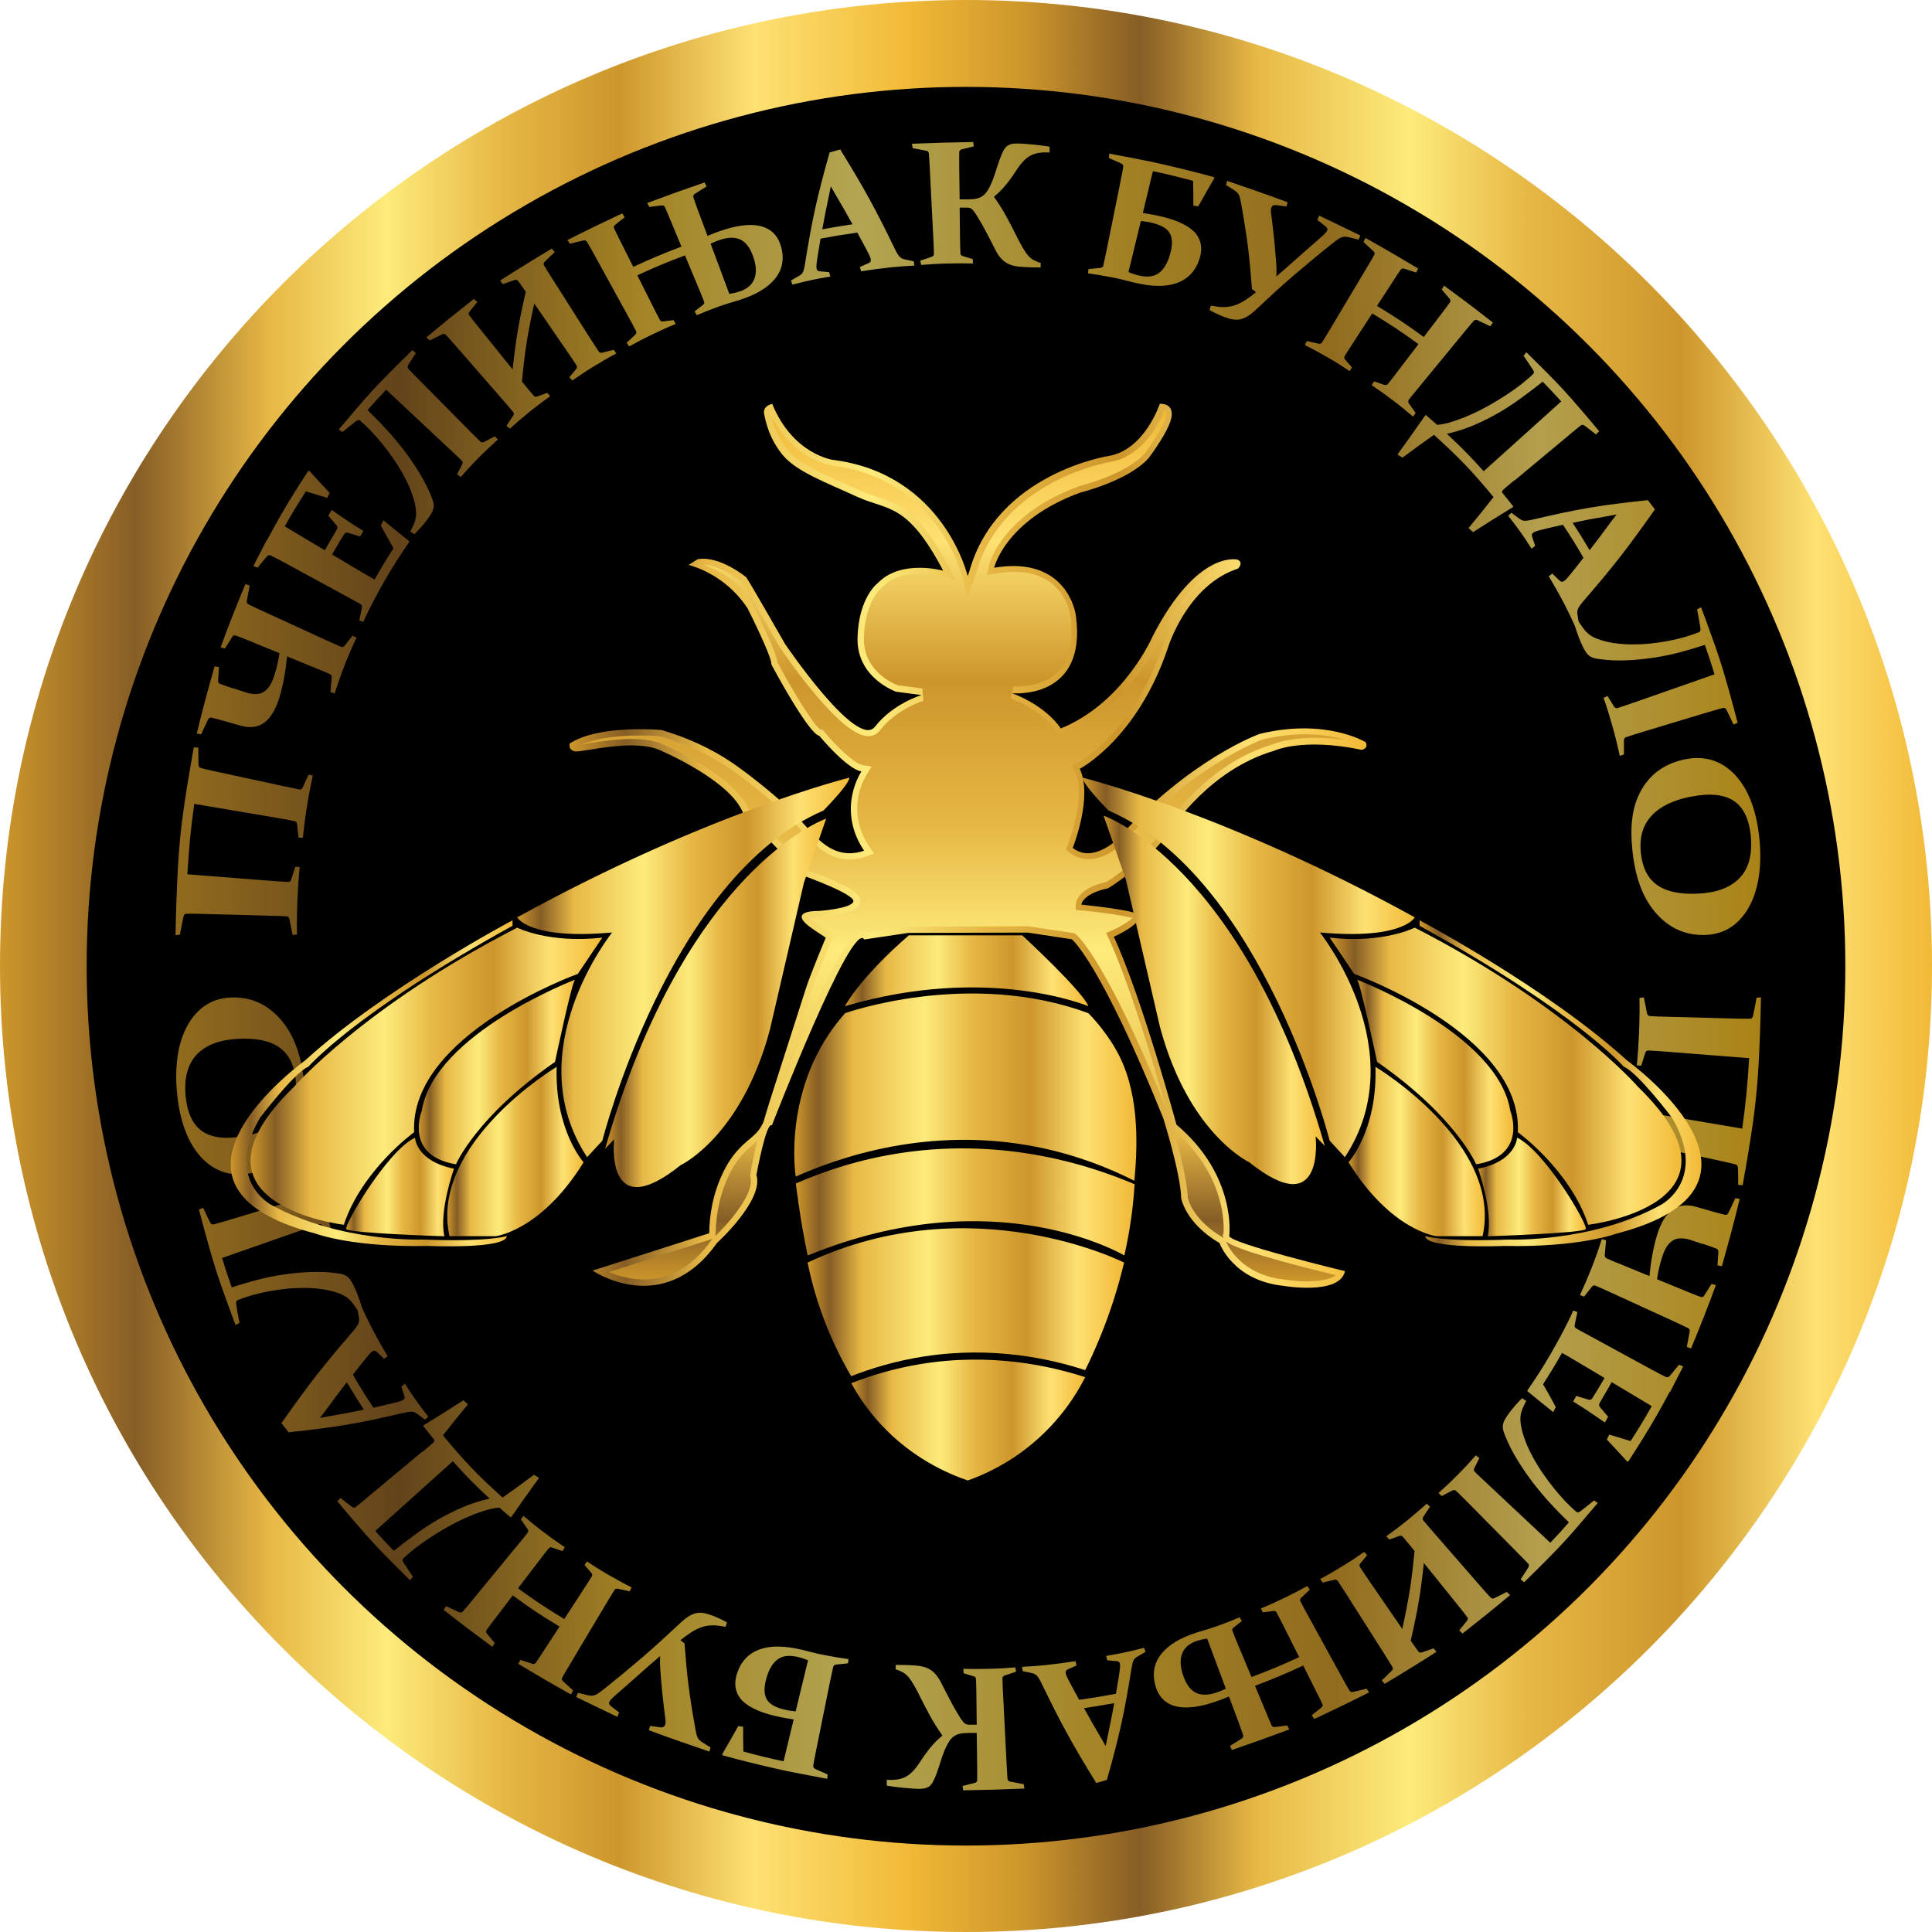 <svg viewBox="0 0 176.34 176.34" xmlns:xlink="http://www.w3.org/1999/xlink" xmlns="http://www.w3.org/2000/svg" id="Pecat"><defs><linearGradient gradientUnits="userSpaceOnUse" y2="88.17" x2="176.34" y1="88.17" x1="0" id="Intensive_Gold"><stop stop-color="#cd962b" offset="0"></stop><stop stop-color="#865d25" offset=".07"></stop><stop stop-color="#e7b845" offset=".14"></stop><stop stop-color="#fdeb7b" offset=".2"></stop><stop stop-color="#e7b845" offset=".26"></stop><stop stop-color="#cd962b" offset=".32"></stop><stop stop-color="#fee173" offset=".39"></stop><stop stop-color="#f1b937" offset=".47"></stop><stop stop-color="#cd962b" offset=".53"></stop><stop stop-color="#865d25" offset=".59"></stop><stop stop-color="#e7b845" offset=".65"></stop><stop stop-color="#fdeb7b" offset=".73"></stop><stop stop-color="#e7b845" offset=".79"></stop><stop stop-color="#cd962b" offset=".87"></stop><stop stop-color="#fee173" offset=".94"></stop><stop stop-color="#f1b937" offset="1"></stop></linearGradient><linearGradient gradientUnits="userSpaceOnUse" y2="49.16" x2="160.66" y1="49.16" x1="16.01" id="Normal_gold_2"><stop stop-color="#ce992b" offset="0"></stop><stop stop-color="#8c6025" offset=".14"></stop><stop stop-color="#e8ba34" offset=".29"></stop><stop stop-color="#feeb75" offset=".43"></stop><stop stop-color="#e8ba34" offset=".59"></stop><stop stop-color="#ce992b" offset=".73"></stop><stop stop-color="#ffe26e" offset=".86"></stop><stop stop-color="#f1ba20" offset="1"></stop></linearGradient><linearGradient xlink:href="#Normal_gold_2" y2="127.22" x2="160.74" y1="127.22" x1="16.08" id="Normal_gold_2-2"></linearGradient><linearGradient gradientUnits="userSpaceOnUse" gradientTransform="translate(-197.06 -444.52)" y2="574.12" x2="296.11" y1="574.12" x1="274.76" id="Sides_smaller_gold"><stop stop-color="#cd962b" offset="0"></stop><stop stop-color="#865d25" offset=".07"></stop><stop stop-color="#e7b845" offset=".17"></stop><stop stop-color="#fdeb7b" offset=".38"></stop><stop stop-color="#e7b845" offset=".52"></stop><stop stop-color="#cd962b" offset=".69"></stop><stop stop-color="#fee173" offset=".85"></stop><stop stop-color="#f1b937" offset="1"></stop></linearGradient><linearGradient xlink:href="#Sides_smaller_gold" y2="563.38" x2="299.67" y1="563.38" x1="270.78" id="Sides_smaller_gold-2"></linearGradient><linearGradient xlink:href="#Sides_smaller_gold" y2="554.23" x2="300.62" y1="554.23" x1="269.7" id="Sides_smaller_gold-3"></linearGradient><linearGradient xlink:href="#Sides_smaller_gold" y2="543.74" x2="300.79" y1="543.74" x1="269.56" id="Sides_smaller_gold-4"></linearGradient><linearGradient xlink:href="#Sides_smaller_gold" y2="533.12" x2="296.4" y1="533.12" x1="274.18" id="Sides_smaller_gold-5"></linearGradient><linearGradient xlink:href="#Sides_smaller_gold" y2="549.62" x2="250.32" y1="549.62" x1="237.88" id="Sides_smaller_gold-6"></linearGradient><linearGradient xlink:href="#Sides_smaller_gold" y2="542.35" x2="249.57" y1="542.35" x1="235.28" id="Sides_smaller_gold-7"></linearGradient><linearGradient xlink:href="#Sides_smaller_gold" y2="542.75" x2="252.04" y1="542.75" x1="219.93" id="Sides_smaller_gold-8"></linearGradient><linearGradient xlink:href="#Sides_smaller_gold" y2="552.85" x2="238.49" y1="552.85" x1="228.66" id="Sides_smaller_gold-9"></linearGradient><linearGradient xlink:href="#Sides_smaller_gold" y2="543.4" x2="243.84" y1="543.4" x1="218.12" id="Sides_smaller_gold-10"></linearGradient><linearGradient xlink:href="#Sides_smaller_gold" y2="549.62" x2="332.59" y1="549.62" x1="320.15" id="Sides_smaller_gold-11"></linearGradient><linearGradient xlink:href="#Sides_smaller_gold" y2="542.35" x2="335.18" y1="542.35" x1="320.9" id="Sides_smaller_gold-12"></linearGradient><linearGradient xlink:href="#Sides_smaller_gold" y2="542.75" x2="350.53" y1="542.75" x1="318.43" id="Sides_smaller_gold-13"></linearGradient><linearGradient xlink:href="#Sides_smaller_gold" y2="552.85" x2="341.81" y1="552.85" x1="331.97" id="Sides_smaller_gold-14"></linearGradient><linearGradient xlink:href="#Sides_smaller_gold" y2="543.4" x2="352.35" y1="543.4" x1="326.63" id="Sides_smaller_gold-15"></linearGradient><linearGradient xlink:href="#Sides_smaller_gold" y2="521.71" x2="321.83" y1="521.71" x1="249.04" id="Sides_smaller_gold-16"></linearGradient><linearGradient xlink:href="#Sides_smaller_gold" gradientTransform="translate(-2776.55 1405.95) rotate(-90)" y2="2864.47" x2="1368.45" y1="2864.47" x1="1288.99" id="Sides_smaller_gold-17"></linearGradient><linearGradient xlink:href="#Sides_smaller_gold" y2="535.78" x2="317.98" y1="535.78" x1="297.79" id="Sides_smaller_gold-18"></linearGradient><linearGradient xlink:href="#Sides_smaller_gold" y2="532.82" x2="326.19" y1="532.82" x1="295.88" id="Sides_smaller_gold-19"></linearGradient><linearGradient xlink:href="#Sides_smaller_gold" y2="532.82" x2="274.58" y1="532.82" x1="244.28" id="Sides_smaller_gold-20"></linearGradient><linearGradient xlink:href="#Sides_smaller_gold" y2="536.04" x2="272.47" y1="536.04" x1="252.29" id="Sides_smaller_gold-21"></linearGradient></defs><path stroke-width="0" fill="url(#Intensive_Gold)" d="M88.17,176.34C39.55,176.34,0,136.79,0,88.17S39.55,0,88.17,0s88.17,39.55,88.17,88.17-39.55,88.17-88.17,88.17Z"></path><circle stroke-width="0" fill="#000" r="80.26" cy="88.19" cx="88.17"></circle><g opacity=".7"><path stroke-width="0" fill="url(#Normal_gold_2)" d="M26.3,80.5c.15,0,.24-.08.29-.24.14-.46.21-.69.36-1.14.16,0,.24,0,.4.01-.08.82-.15,1.79-.2,2.94-.05,1.17-.06,2.25-.04,3.22-.16.02-.24.03-.4.05-.12-.56-.17-.85-.28-1.41-.04-.18-.12-.28-.24-.29-.42-.03-.95-.05-1.57-.06-2.52-.07-3.78-.1-6.3-.17-.53-.01-.97-.02-1.31-.01-.14,0-.23.1-.27.28-.13.64-.2.97-.32,1.63-.16.01-.24.02-.4.04.02-1.14.05-2.23.09-3.26.16-4.59.38-6.79,1.08-11,.16-.94.32-1.9.5-2.88.16.01.24.02.41.03,0,.62,0,.93.02,1.54,0,.17.08.28.21.32.34.09.77.19,1.28.3,2.47.54,3.71.81,6.19,1.34.61.13,1.13.24,1.55.32.12.02.22-.05.29-.2.2-.46.31-.69.52-1.14.16.02.24.03.39.06-.19.87-.38,1.84-.55,2.93-.17,1.06-.28,1.98-.35,2.75-.16,0-.24,0-.4,0-.06-.48-.08-.72-.13-1.21-.02-.17-.09-.27-.24-.3-.41-.09-.92-.19-1.54-.29-3.04-.52-4.57-.77-7.61-1.29-.34,2.5-.47,3.79-.63,6.43,3.07.24,4.61.36,7.68.6.62.05,1.14.08,1.56.1ZM21.33,62.83c.39.13.59.2.98.33.76.26,1.35.25,1.75,0,.41-.25.72-.72.95-1.42.23-.69.39-1.39.5-2.12-1.1-.45-1.65-.68-2.75-1.13-.48-.2-.9-.36-1.26-.49-.12-.04-.23,0-.32.16-.26.41-.39.61-.65,1.03-.16-.04-.24-.06-.39-.11.3-.83.66-1.8,1.1-2.91.42-1.07.81-2.02,1.16-2.86.16.05.23.08.39.13-.11.55-.16.83-.26,1.39-.03.16.02.27.15.33.31.16.72.35,1.2.57,2.32,1.06,3.48,1.6,5.8,2.66.57.26,1.06.48,1.46.65.11.05.22,0,.32-.11.28-.37.43-.55.71-.9.15.06.22.09.37.15-.34.73-.7,1.56-1.07,2.5-.36.91-.66,1.78-.92,2.6-.15-.04-.23-.06-.39-.1.04-.54.07-.81.12-1.34,0-.16-.05-.27-.18-.32-.35-.16-.83-.36-1.41-.59-1-.41-1.5-.61-2.49-1.02-.13,1.35-.35,2.58-.68,3.69-.34,1.12-.79,1.9-1.38,2.34-.59.44-1.34.54-2.23.28-.53-.15-.8-.23-1.33-.38-.51-.15-.94-.26-1.28-.34-.13-.03-.24.03-.31.18-.26.53-.38.8-.63,1.34-.16-.03-.24-.04-.4-.07.24-.99.51-2.07.82-3.23.32-1.19.6-2.15.81-2.91.16.03.24.05.4.08-.03.47-.05.71-.08,1.18-.01.18.04.29.16.34.35.14.78.28,1.27.45ZM24.36,49.33c.47-.88.71-1.32,1.2-2.18.79-1.37,1.65-2.76,2.57-4.16.04,0,.05-.01.09-.02.74.81,1.12,1.22,1.87,2.02-.09.18-.14.27-.22.45-.78-.24-1.17-.36-1.95-.59-.8,1.24-1.19,1.88-1.93,3.19,1.47.88,2.2,1.31,3.66,2.19.1-.17.15-.26.24-.43.26-.46.55-.95.85-1.47.08-.13.07-.26-.02-.38-.3-.35-.45-.53-.75-.88.12-.21.18-.32.3-.53.64.45,1.12.78,1.44.99.31.21.79.52,1.45.93-.11.2-.17.3-.28.51-.45-.14-.67-.21-1.12-.34-.15-.04-.26,0-.33.11-.33.5-.62,1-.88,1.46-.1.17-.14.25-.24.41.95.57,1.42.85,2.37,1.41.51.3,1.01.6,1.51.88.66-1.17,1.01-1.74,1.73-2.86-.47-.82-.71-1.24-1.16-2.08.09-.19.14-.28.23-.47.94.76,1.4,1.14,2.35,1.9,0,.03,0,.05.01.08-.77,1.11-1.49,2.23-2.14,3.36-.44.76-.65,1.15-1.07,1.93-.34.64-.67,1.31-.98,2.01-.15-.06-.22-.09-.37-.15.09-.47.14-.7.24-1.16.03-.14,0-.26-.12-.32-.18-.11-.39-.23-.63-.35-.23-.13-.49-.27-.77-.42-2.25-1.22-3.37-1.84-5.62-3.06-.23-.13-.45-.24-.64-.34-.19-.1-.37-.19-.54-.27-.12-.06-.24-.03-.34.08-.35.41-.52.62-.86,1.04-.15-.06-.23-.1-.38-.16.42-.83.83-1.61,1.21-2.35ZM33.55,37.43c.58.56,1.15,1.14,1.72,1.76.56.61,1.09,1.25,1.6,1.91.5.66.97,1.35,1.4,2.05.43.7.8,1.43,1.1,2.18.08.19.15.37.18.52.04.16.05.31.02.47-.02.16-.08.33-.18.51-.1.18-.24.39-.43.64-.29.39-.67.82-1.13,1.29-.15-.1-.23-.14-.38-.24.08-.17.12-.26.21-.43.07-.14.12-.27.17-.4.05-.13.08-.26.11-.4.03-.14.04-.29.04-.45,0-.16-.02-.34-.05-.55-.08-.47-.22-.95-.41-1.45-.19-.5-.42-.99-.7-1.49-.27-.5-.57-.98-.9-1.46-.33-.48-.67-.93-1.01-1.36-.35-.43-.69-.82-1.04-1.19-.35-.36-.68-.68-1-.95-.09-.08-.22-.06-.38.06-.5.38-.74.58-1.23.98-.14-.09-.2-.14-.34-.23.6-.71,1.06-1.25,1.38-1.62,1.26-1.49,1.92-2.2,3.28-3.58.76-.77,1.45-1.44,2.06-2.04.13.11.19.16.32.27-.28.42-.42.63-.69,1.06-.09.14-.09.26-.01.36.14.16.31.33.5.52.18.19.39.4.61.62,1.74,1.76,2.61,2.64,4.35,4.4.23.23.43.44.62.62.19.19.36.36.52.5.09.08.2.09.34.02.38-.2.57-.3.96-.5.12.11.18.17.29.28-.56.5-1.17,1.07-1.81,1.72-.63.63-1.15,1.21-1.59,1.71-.13-.1-.2-.14-.33-.24.19-.37.28-.56.47-.93.06-.13.04-.24-.06-.34-.15-.15-.32-.31-.51-.49-.19-.18-.4-.38-.64-.6-2.29-2.15-3.44-3.22-5.73-5.37-.7.73-1.04,1.11-1.71,1.87ZM46.78,33.8c.31-2.85.55-4.29,1.21-7.17-.26-.37-.49-.71-.7-.99-.08-.1-.19-.13-.35-.07-.42.14-.62.21-1.04.36-.1-.13-.16-.19-.26-.32.66-.42,1.44-.92,2.34-1.47.88-.55,1.68-1.03,2.39-1.45.1.13.16.19.26.32-.37.35-.56.53-.92.89-.1.1-.12.21-.05.33.18.3.41.68.7,1.13,1.37,2.16,2.05,3.24,3.42,5.39.34.53.63.98.87,1.34.07.1.18.13.32.1.42-.11.63-.16,1.05-.26.09.13.14.2.23.33-.66.35-1.37.76-2.13,1.23-.75.46-1.37.88-1.88,1.24-.11-.12-.16-.18-.27-.3.24-.3.37-.45.62-.75.09-.11.1-.22.02-.35-.23-.35-.52-.79-.88-1.31-1.19-1.73-1.78-2.59-2.97-4.32-.62,2.86-.85,4.29-1.12,7.12.43.53.78.97,1.06,1.28.1.11.21.14.34.09.36-.14.54-.2.91-.33.11.12.16.18.27.3-.53.37-1.14.83-1.83,1.38-.7.57-1.32,1.1-1.86,1.59-.12-.11-.18-.16-.3-.27.24-.37.36-.55.61-.92.08-.12.08-.23,0-.33-.27-.33-.62-.74-1.04-1.22-1.68-1.93-2.53-2.9-4.21-4.83-.35-.4-.65-.74-.89-.99-.1-.1-.21-.12-.34-.06-.46.22-.69.34-1.14.57-.12-.11-.18-.17-.3-.29.66-.55,1.39-1.16,2.2-1.81.84-.67,1.55-1.23,2.14-1.7.12.12.18.17.3.29-.28.35-.43.52-.7.87-.1.12-.11.24-.03.34.23.31.51.66.84,1.07,1.26,1.56,1.89,2.35,3.15,3.91ZM64.59,21.53c.53-.23,1.05-.42,1.56-.58,1.49-.47,2.68-.53,3.52-.24.84.29,1.38.91,1.63,1.84.3,1.12.1,2.08-.57,2.9-.67.82-1.72,1.44-3.17,1.91-.28.09-.6.19-.95.29-.35.1-.73.23-1.14.38-.67.24-1.3.49-1.87.74-.08-.14-.12-.21-.2-.35.3-.24.46-.36.77-.6.11-.08.14-.19.08-.33-.15-.39-.35-.88-.59-1.45-.45-1.09-.68-1.64-1.14-2.73-1.77.67-2.64,1.03-4.35,1.82.53,1.06.8,1.59,1.33,2.65.28.56.52,1.03.72,1.4.07.13.18.19.31.16.38-.05.57-.08.95-.12.08.14.12.21.19.35-.6.24-1.29.55-2.08.93-.81.39-1.53.77-2.16,1.12-.09-.13-.14-.2-.23-.33.31-.3.47-.45.79-.75.1-.1.12-.21.07-.31-.19-.38-.45-.85-.75-1.4-1.23-2.23-1.84-3.35-3.07-5.59-.26-.47-.47-.85-.66-1.16-.07-.12-.18-.16-.32-.13-.49.11-.74.17-1.24.3-.09-.14-.14-.2-.23-.34.76-.38,1.61-.81,2.54-1.26.96-.46,1.78-.85,2.46-1.17.09.14.14.21.23.35-.35.27-.53.41-.87.69-.12.1-.16.2-.1.32.16.35.36.75.59,1.21.46.93.7,1.39,1.16,2.31,1.73-.8,2.62-1.17,4.4-1.85-.4-.95-.6-1.43-.99-2.38-.2-.48-.37-.89-.53-1.24-.05-.12-.16-.16-.32-.14-.44.05-.66.08-1.1.14-.08-.14-.11-.22-.19-.36.73-.27,1.59-.59,2.59-.95.98-.35,1.87-.66,2.65-.93.07.15.11.22.18.37-.43.27-.65.4-1.08.68-.12.08-.16.18-.12.32.11.33.25.75.44,1.25.34.91.51,1.36.85,2.27ZM66.56,26.82c.32-.04.62-.11.91-.2.67-.22,1.12-.57,1.35-1.09.23-.52.23-1.18-.03-1.98-.26-.81-.62-1.35-1.11-1.63-.49-.28-1.14-.29-1.92-.04-.26.08-.56.2-.9.36.68,1.83,1.03,2.75,1.71,4.59ZM74.89,21.8c-.11.62-.16.94-.26,1.56-.05.31-.08.55-.1.74-.02.18-.02.32,0,.42.02.09.06.15.12.19.06.04.14.06.24.06.32.03.47.04.79.07.04.16.06.24.11.4-.75.12-1.35.24-1.81.34-.48.1-1.03.24-1.65.4-.06-.15-.08-.22-.14-.37.3-.18.45-.27.76-.44.18-.1.3-.23.36-.38.06-.15.11-.37.16-.67.65-4.08,1.1-6.13,2.25-10.2.39-.11.58-.17.97-.28,2.2,3.57,3.2,5.39,4.99,9.09.17.35.32.59.44.71.12.12.28.2.49.24.32.07.48.1.79.17.02.16.03.24.06.39-.7.03-1.41.09-2.13.16-.94.1-1.85.22-2.74.36-.04-.15-.06-.23-.1-.39.29-.14.44-.2.74-.33.1-.05.17-.09.21-.15.04-.05.05-.13.04-.22-.02-.1-.06-.24-.14-.4-.08-.16-.19-.38-.33-.64-.3-.56-.45-.84-.76-1.4-1.34.19-2.01.3-3.35.55ZM75.83,17.01c-.06.29-.12.59-.18.9-.26,1.21-.38,1.81-.6,3.02,1.1-.2,1.65-.29,2.76-.46-.59-1.07-.9-1.6-1.52-2.66-.16-.28-.32-.55-.46-.8ZM87.55,18.2c.18,0,.27,0,.46,0,.26,0,.49,0,.7-.02.21,0,.4-.04.57-.09.17-.05.32-.13.47-.25.14-.11.28-.27.41-.48.13-.21.26-.47.39-.78.13-.32.26-.7.4-1.15.12-.37.22-.69.32-.95.1-.26.19-.48.28-.66.09-.18.19-.32.29-.42.11-.1.23-.17.37-.22.14-.05.31-.07.5-.08.19,0,.42,0,.68.02.92.06,1.72.15,2.41.27,0,.21,0,.32,0,.53-.72-.05-1.3.05-1.72.27-.42.22-.83.63-1.23,1.23-.37.57-.71,1.05-1.03,1.44-.32.4-.69.76-1.1,1.1.48.68.87,1.31,1.18,1.89s.59,1.1.82,1.58c.43.87.78,1.49,1.09,1.86.14.17.3.31.48.42.18.1.41.2.7.3,0,.16,0,.24-.01.4-.57,0-1.17-.01-1.82-.06-.41-.03-.75-.1-1.03-.22-.28-.12-.51-.28-.71-.49-.2-.21-.38-.47-.54-.78-.16-.31-.35-.67-.55-1.07-.19-.37-.39-.74-.59-1.12-.21-.38-.44-.76-.69-1.16-.08-.11-.14-.19-.2-.27-.06-.07-.11-.13-.16-.17-.05-.04-.11-.07-.18-.09-.07-.02-.15-.03-.24-.03-.27,0-.41,0-.68,0,.01,1.04.02,1.56.03,2.59,0,.62.02,1.14.04,1.56,0,.15.08.24.21.27.37.11.55.16.92.28,0,.16.01.24.02.4-.65-.02-1.41-.02-2.3,0-.9.02-1.72.07-2.44.13-.03-.16-.04-.24-.07-.39.41-.14.62-.21,1.04-.35.13-.05.2-.13.2-.25,0-.42-.03-.95-.06-1.57-.13-2.52-.19-3.78-.32-6.3-.03-.53-.05-.97-.08-1.31-.01-.14-.09-.22-.23-.25-.5-.1-.75-.15-1.25-.24-.02-.16-.03-.24-.06-.4.86-.03,1.81-.07,2.85-.1,1.07-.03,1.99-.05,2.74-.06.02.16.03.24.05.4-.44.11-.66.16-1.09.27-.15.04-.23.12-.24.25-.01.38,0,.83,0,1.34.01,1.19.02,1.78.04,2.97ZM106.02,19.76c1.59.38,2.64.94,3.15,1.59.51.65.6,1.44.29,2.35-.37,1.08-1.07,1.79-2.06,2.14-.99.35-2.23.33-3.76-.02-.29-.07-.63-.15-1-.25-.37-.1-.78-.19-1.22-.27-.7-.14-1.4-.25-2.11-.35.02-.16.02-.24.04-.39.43-.05.65-.07,1.09-.11.14-.02.23-.09.26-.2.05-.2.1-.44.15-.7.05-.26.11-.54.18-.85.5-2.47.75-3.71,1.25-6.18.05-.26.1-.49.14-.71.04-.21.08-.41.1-.58.02-.13-.03-.23-.16-.3-.46-.21-.69-.31-1.15-.51.02-.16.03-.24.04-.4.85.16,1.65.31,2.41.46,1.05.2,1.58.31,2.62.55,1.47.34,2.98.71,4.52,1.14.02.03.03.05.04.08-.6,1.03-.89,1.55-1.47,2.58-.18-.03-.27-.04-.45-.06,0-.9,0-1.36-.02-2.26-1.46-.39-2.19-.57-3.67-.89-.37,1.53-.55,2.29-.92,3.82.59.09,1.16.19,1.71.33ZM103.01,24.84c.33.14.64.24.95.31.75.17,1.34.11,1.79-.21.45-.32.8-.88,1.03-1.68.24-.8.25-1.43.03-1.9-.22-.47-.77-.81-1.65-1.02-.28-.07-.63-.12-1.03-.17-.45,1.86-.68,2.79-1.13,4.66ZM120.41,19.68c.6.29,1.2.58,1.83.88.6.29,1.24.6,1.92.93-.06.15-.1.23-.16.38-.38-.09-.57-.14-.95-.23-.13-.03-.25-.04-.35-.03-.1,0-.21.03-.31.08-.1.04-.21.1-.31.18-.11.07-.22.16-.35.26-1.23.97-2.42,1.96-3.58,2.95s-2.08,1.84-2.79,2.51c-.62.59-1.05.98-1.3,1.15-.25.18-.49.3-.73.37s-.49.09-.75.05c-.26-.04-.54-.12-.84-.23-.46-.18-.91-.39-1.34-.63.05-.16.07-.24.12-.4.18.03.27.04.46.07.35.06.67.07.97.05.3-.03.59-.09.88-.2.29-.11.57-.26.87-.45.29-.19.61-.42.94-.7-.15-.12-.22-.18-.37-.29-.23-3.06-.42-4.6-.97-7.7-.03-.19-.06-.34-.09-.47-.03-.13-.06-.24-.1-.35-.04-.1-.1-.19-.17-.27-.07-.08-.17-.15-.3-.24-.29-.19-.44-.28-.74-.46.04-.15.06-.23.1-.38.53.19,1.4.47,2.59.89,1.01.35,1.99.71,2.94,1.06-.05.16-.07.23-.12.39-.35-.05-.52-.07-.86-.12-.14-.02-.25-.02-.33.02-.08.03-.13.09-.17.18-.05.12-.06.28-.04.49.04.28.06.43.09.71.19,1.53.26,2.29.38,3.81.03.38.04.81.02,1.29.64-.55,1.26-1.09,1.85-1.62.59-.53,1.21-1.07,1.84-1.62.27-.23.48-.42.63-.56.15-.14.25-.26.3-.36.05-.09.05-.18.01-.25-.04-.07-.12-.15-.24-.24-.26-.2-.39-.3-.65-.5.06-.16.1-.23.16-.39ZM125.22,28.65c-.65,1-.97,1.5-1.62,2.49-.34.53-.63.97-.85,1.33-.08.13-.07.24.02.34.25.29.37.43.62.72-.08.14-.12.21-.2.34-.54-.36-1.18-.77-1.94-1.21-.78-.45-1.49-.84-2.14-1.16.07-.15.1-.22.16-.37.43.09.65.14,1.08.24.14.03.25,0,.31-.11.23-.36.51-.82.83-1.36,1.31-2.19,1.96-3.29,3.27-5.48.27-.46.5-.84.67-1.15.07-.12.05-.23-.06-.33-.36-.34-.55-.51-.92-.85.07-.15.11-.22.18-.37.74.42,1.57.88,2.46,1.4.92.54,1.7,1,2.35,1.39-.07.15-.11.22-.18.37-.43-.14-.64-.21-1.07-.35-.15-.05-.26-.02-.34.08-.22.31-.47.69-.75,1.13-.57.87-.85,1.31-1.42,2.18,1.75,1.06,2.61,1.63,4.27,2.84.63-.83.95-1.24,1.58-2.07.31-.41.59-.78.81-1.09.07-.1.06-.22-.04-.34-.28-.34-.42-.5-.71-.84.09-.14.13-.21.22-.35.63.46,1.37,1.01,2.22,1.65.83.63,1.57,1.21,2.23,1.72-.09.14-.14.2-.23.34-.47-.22-.7-.33-1.17-.55-.13-.06-.26-.04-.35.06-.23.25-.52.61-.86,1.02-1.63,1.98-2.44,2.97-4.07,4.95-.4.49-.76.91-1,1.24-.07.1-.06.21.02.33.25.35.37.52.61.87-.1.13-.15.19-.24.32-.57-.49-1.21-1.01-1.93-1.55-.7-.53-1.32-.96-1.84-1.31.08-.14.12-.21.21-.35.38.12.56.19.94.32.13.05.24.01.34-.1.27-.33.59-.75.97-1.25.72-.95,1.08-1.42,1.81-2.37-1.64-1.19-2.49-1.75-4.22-2.8ZM138.19,43.86c-.46.38-.78.66-.96.82-.13.12-.17.23-.1.31.4.48.59.73.98,1.22,0,.03,0,.04-.01.07-1.47.9-2.2,1.36-3.65,2.29-.16-.15-.24-.22-.41-.37.93-1.12,1.38-1.69,2.28-2.83-2.03-2.45-3.12-3.58-5.44-5.68-1.16.82-1.74,1.24-2.87,2.08-.18-.11-.27-.17-.46-.28,1.03-1.42,1.53-2.14,2.54-3.58.03,0,.04,0,.07-.01.41.35.61.52,1.01.88.45-.04.94-.14,1.47-.32.53-.17,1.07-.38,1.63-.63.56-.25,1.11-.53,1.66-.84.55-.31,1.08-.63,1.58-.96.5-.33.96-.66,1.37-.98.41-.33.77-.63,1.06-.92.09-.09.09-.21-.01-.36-.34-.52-.52-.79-.87-1.3.11-.13.16-.19.26-.32.65.64,1.18,1.17,1.6,1.59,1.39,1.39,2.06,2.12,3.36,3.63.56.65,1.12,1.32,1.68,1.99-.12.12-.17.18-.29.29-.41-.32-.61-.48-1.02-.79-.14-.1-.26-.11-.35-.04-.17.13-.36.28-.56.45-.21.17-.43.35-.67.56-1.94,1.62-2.91,2.42-4.85,4.04ZM140.8,34.84c-.6.48-1.23.96-1.88,1.43-.67.5-1.37.96-2.1,1.39-.73.42-1.49.8-2.28,1.14-.79.34-1.62.6-2.48.8,1.4,1.3,2.07,1.98,3.36,3.41,2.83-2.55,4.25-3.82,7.08-6.37-.67-.74-1.01-1.1-1.7-1.81ZM142.65,47.9c-.63.14-.95.21-1.57.36-.31.07-.55.14-.74.19-.18.05-.31.11-.39.16-.07.05-.12.11-.13.18-.01.07,0,.15.04.25.1.31.16.47.26.78-.13.1-.2.15-.33.26-.42-.67-.78-1.2-1.07-1.6-.3-.42-.65-.89-1.06-1.4.12-.11.18-.17.29-.28.29.21.44.32.73.54.17.13.34.2.51.19.17,0,.4-.04.69-.1,4.11-.97,6.22-1.33,10.52-1.78.26.33.39.5.65.84-2.47,3.51-3.78,5.2-6.54,8.39-.26.31-.43.54-.49.71-.06.17-.07.36-.03.58.06.34.09.52.15.86-.14.08-.21.12-.35.2-.31-.7-.64-1.39-.99-2.07-.47-.9-.95-1.75-1.44-2.56.13-.1.19-.15.32-.25.25.24.37.35.61.59.08.08.16.13.22.15.07.02.14,0,.22-.04.09-.05.2-.15.32-.29.12-.14.28-.33.47-.57.41-.51.61-.76,1.01-1.28-.72-1.24-1.1-1.85-1.88-3.02ZM147.54,46.96c-.29.06-.6.11-.92.17-1.24.21-1.86.33-3.08.59.64.98.95,1.48,1.55,2.5.77-.99,1.14-1.49,1.88-2.5.2-.26.38-.51.57-.75ZM155.61,58.86c-.76.25-1.53.48-2.33.69-.8.21-1.6.37-2.42.49-.81.12-1.63.2-2.44.23-.82.03-1.62,0-2.42-.11-.21-.02-.39-.06-.54-.1-.15-.05-.29-.12-.42-.22-.13-.1-.25-.25-.36-.43-.11-.18-.24-.43-.37-.73-.21-.48-.41-1.04-.61-1.7.15-.09.23-.14.39-.24.11.16.17.25.28.41.09.13.18.25.27.36.09.11.19.21.3.31.11.1.24.19.38.27.14.08.31.16.5.23.45.17.94.29,1.46.37.52.08,1.07.12,1.63.13.56,0,1.13-.02,1.7-.08.57-.06,1.12-.14,1.66-.24.53-.1,1.04-.22,1.52-.36.48-.14.91-.29,1.29-.44.11-.05.15-.18.12-.39-.11-.68-.17-1.01-.3-1.69.14-.08.22-.12.36-.19.36.94.62,1.66.8,2.17.73,2,1.07,3.03,1.67,5.15.33,1.18.62,2.26.87,3.22-.15.06-.23.1-.38.16-.24-.53-.37-.79-.62-1.3-.08-.17-.19-.24-.31-.22-.2.04-.43.12-.69.19-.25.07-.53.15-.83.24-2.35.71-3.52,1.06-5.87,1.77-.31.09-.58.18-.83.26s-.48.15-.68.22c-.11.04-.17.15-.17.32,0,.5,0,.75,0,1.25-.15.05-.23.08-.38.13-.18-.86-.41-1.79-.69-2.79-.28-.98-.54-1.81-.79-2.5.14-.07.22-.11.36-.18.24.38.36.58.6.97.08.13.2.17.33.13.2-.06.42-.14.67-.22s.52-.18.82-.28c2.94-1.03,4.41-1.54,7.35-2.57-.33-1.09-.51-1.62-.88-2.68ZM155.44,85.34c-1.82,0-3.28-.77-4.43-2.16-1.15-1.39-1.78-3.25-2.02-5.61-.23-2.25,0-4.01.8-5.42.79-1.42,2.01-2.36,3.72-2.78,1.78-.44,3.34-.1,4.65,1.15,1.3,1.25,2.16,3.28,2.43,6.08.26,2.7-.15,4.91-1.11,6.45-.96,1.54-2.32,2.29-4.04,2.29ZM154.38,72.7c-1.66.32-2.88.92-3.66,1.78-.78.86-1.09,1.94-.96,3.31.13,1.35.6,2.34,1.45,2.96.85.62,2.14.91,3.87.81,1.63-.09,2.87-.56,3.7-1.42.83-.87,1.19-2.18,1.02-3.84-.16-1.61-.72-2.7-1.63-3.25-.9-.56-2.17-.66-3.8-.34Z"></path></g><g opacity=".7"><path stroke-width="0" fill="url(#Normal_gold_2-2)" d="M150.45,95.88c-.15,0-.24.08-.29.24-.14.46-.21.69-.36,1.14-.16,0-.24,0-.4-.01.08-.82.15-1.79.2-2.94.05-1.17.06-2.25.04-3.22.16-.02.24-.03.4-.05.12.56.17.85.28,1.41.04.18.12.28.24.29.42.03.95.05,1.57.06,2.52.07,3.78.1,6.3.17.53.01.97.02,1.31.01.14,0,.23-.1.27-.28.13-.64.2-.97.32-1.63.16-.01.24-.02.4-.04-.02,1.14-.05,2.23-.09,3.26-.16,4.59-.38,6.79-1.08,11-.16.94-.32,1.9-.5,2.88-.16-.01-.24-.02-.41-.03,0-.62,0-.93-.02-1.54,0-.17-.08-.28-.21-.32-.34-.09-.77-.19-1.28-.3-2.47-.54-3.71-.81-6.19-1.34-.61-.13-1.13-.24-1.55-.32-.12-.02-.22.05-.29.2-.2.46-.31.69-.52,1.14-.16-.02-.24-.03-.39-.06.19-.87.38-1.84.55-2.93.17-1.06.28-1.98.35-2.75.16,0,.24,0,.4,0,.06.48.08.72.13,1.21.01.17.09.27.24.3.41.09.92.19,1.54.29,3.04.52,4.57.77,7.61,1.29.34-2.5.47-3.79.63-6.43-3.07-.24-4.61-.36-7.68-.6-.62-.05-1.14-.08-1.56-.1ZM155.42,113.55c-.39-.13-.59-.2-.98-.33-.76-.26-1.35-.25-1.75,0-.41.25-.72.72-.95,1.42-.23.69-.39,1.39-.5,2.12,1.1.45,1.65.68,2.75,1.13.48.2.9.36,1.26.49.12.04.23,0,.32-.16.26-.41.39-.61.65-1.03.16.04.24.06.39.11-.3.83-.66,1.8-1.1,2.91-.42,1.07-.81,2.02-1.16,2.86-.16-.05-.23-.08-.39-.13.11-.55.16-.83.26-1.39.03-.16-.02-.27-.15-.33-.31-.16-.72-.35-1.2-.57-2.32-1.06-3.48-1.6-5.8-2.66-.57-.26-1.06-.48-1.46-.65-.11-.05-.22,0-.32.11-.28.37-.43.55-.71.9-.15-.06-.22-.09-.37-.15.34-.73.7-1.56,1.07-2.5.36-.91.66-1.78.92-2.6.15.04.23.06.39.1-.04.54-.07.81-.12,1.34,0,.16.05.27.18.32.35.16.83.36,1.41.59,1,.41,1.5.61,2.49,1.02.13-1.35.35-2.58.68-3.69.34-1.12.79-1.9,1.38-2.34.59-.44,1.34-.54,2.23-.28.53.15.8.23,1.33.38.51.15.94.26,1.28.34.13.03.24-.03.31-.18.26-.53.38-.8.63-1.34.16.03.24.04.4.07-.24.99-.51,2.07-.82,3.23-.32,1.19-.6,2.15-.81,2.91-.16-.03-.24-.05-.4-.08.03-.47.05-.71.08-1.18.01-.18-.04-.29-.16-.34-.35-.14-.78-.28-1.27-.45ZM152.39,127.05c-.47.88-.71,1.32-1.2,2.18-.79,1.37-1.65,2.76-2.57,4.16-.04,0-.05.01-.09.02-.74-.81-1.12-1.22-1.87-2.02.09-.18.14-.27.22-.45.78.24,1.17.36,1.95.59.8-1.24,1.19-1.88,1.93-3.19-1.47-.88-2.2-1.31-3.66-2.19-.1.17-.15.26-.24.43-.26.46-.55.95-.85,1.47-.08.13-.07.26.02.38.3.35.45.53.75.88-.12.21-.18.32-.3.53-.64-.45-1.12-.78-1.44-.99-.31-.21-.79-.52-1.45-.93.11-.2.17-.3.28-.51.45.14.67.21,1.12.34.15.04.26,0,.33-.11.33-.5.62-1,.89-1.46.1-.17.14-.25.24-.41-.95-.57-1.42-.85-2.37-1.41-.51-.3-1.01-.6-1.51-.88-.66,1.17-1.01,1.74-1.73,2.86.47.82.71,1.24,1.16,2.08-.09.19-.14.28-.23.47-.94-.76-1.41-1.14-2.35-1.9,0-.03,0-.05-.01-.08.77-1.11,1.49-2.23,2.14-3.36.44-.76.65-1.15,1.07-1.93.34-.64.67-1.31.98-2.01.15.06.22.09.37.15-.09.47-.14.7-.24,1.16-.03.14,0,.26.12.32.18.11.39.23.63.35.23.13.49.27.77.42,2.25,1.22,3.37,1.84,5.62,3.06.24.13.45.24.64.34.19.1.37.19.54.27.12.06.24.03.34-.08.35-.41.52-.62.86-1.04.15.06.23.1.38.16-.42.83-.83,1.61-1.21,2.35ZM143.2,138.95c-.58-.56-1.15-1.14-1.72-1.76-.56-.61-1.09-1.25-1.6-1.91-.5-.66-.97-1.35-1.4-2.05-.43-.7-.8-1.43-1.1-2.18-.08-.19-.15-.37-.18-.52-.04-.16-.05-.31-.02-.47.02-.16.08-.33.18-.51.1-.18.24-.39.43-.64.29-.39.67-.82,1.13-1.29.15.1.23.14.38.24-.08.17-.12.26-.21.43-.07.14-.12.27-.17.4-.05.13-.08.26-.11.4-.03.14-.04.29-.04.45,0,.16.02.34.05.55.08.47.22.95.41,1.45.19.5.42.99.7,1.49.27.5.57.98.9,1.46.33.48.67.93,1.01,1.36.35.43.69.82,1.04,1.19.35.36.68.68,1,.95.09.08.22.06.38-.06.5-.38.74-.58,1.23-.98.14.09.2.14.34.23-.6.71-1.06,1.25-1.38,1.62-1.26,1.49-1.92,2.2-3.28,3.58-.76.77-1.45,1.44-2.06,2.04-.13-.11-.19-.16-.32-.27.28-.42.42-.63.69-1.06.09-.14.09-.26.01-.36-.14-.16-.31-.33-.5-.52-.18-.19-.39-.4-.61-.62-1.74-1.76-2.61-2.64-4.35-4.4-.23-.23-.43-.44-.62-.62-.19-.19-.36-.36-.52-.5-.09-.08-.2-.09-.34-.02-.38.2-.57.3-.96.5-.12-.11-.18-.17-.29-.28.56-.5,1.17-1.07,1.81-1.72.63-.63,1.15-1.21,1.59-1.71.13.1.2.14.33.24-.19.37-.28.56-.47.93-.06.13-.04.24.06.34.15.15.32.31.51.49.19.18.4.38.64.6,2.29,2.15,3.44,3.22,5.73,5.37.7-.73,1.04-1.11,1.71-1.87ZM129.97,142.58c-.31,2.85-.55,4.29-1.21,7.17.26.37.49.71.7.99.08.1.19.13.35.07.42-.14.62-.21,1.04-.36.1.13.16.19.26.32-.66.42-1.44.92-2.34,1.47-.88.55-1.68,1.03-2.39,1.45-.1-.13-.16-.19-.26-.32.37-.35.56-.53.92-.89.1-.1.12-.21.05-.33-.18-.3-.41-.68-.7-1.13-1.37-2.16-2.05-3.24-3.42-5.39-.34-.53-.63-.98-.87-1.34-.07-.1-.18-.13-.32-.1-.42.11-.63.16-1.05.26-.09-.13-.14-.2-.23-.33.66-.35,1.37-.76,2.13-1.23.75-.46,1.37-.88,1.88-1.24.11.12.16.18.27.3-.24.3-.37.45-.62.75-.09.11-.1.22-.02.35.23.35.52.79.88,1.31,1.19,1.73,1.78,2.59,2.97,4.32.62-2.86.85-4.29,1.12-7.12-.43-.53-.78-.96-1.06-1.28-.1-.11-.21-.14-.34-.09-.36.14-.54.2-.91.33-.11-.12-.16-.18-.27-.3.53-.37,1.14-.83,1.83-1.38.7-.57,1.32-1.1,1.86-1.59.12.11.18.16.3.27-.24.37-.36.55-.61.92-.08.12-.08.23,0,.33.27.33.62.74,1.04,1.22,1.68,1.93,2.53,2.9,4.21,4.83.35.4.65.74.89.99.1.1.21.12.34.06.46-.22.69-.34,1.14-.57.12.11.18.17.3.29-.66.55-1.39,1.16-2.2,1.81-.84.67-1.55,1.23-2.14,1.7-.12-.12-.18-.17-.3-.29.28-.35.43-.52.7-.87.1-.12.11-.24.03-.34-.23-.31-.51-.66-.84-1.07-1.26-1.56-1.89-2.35-3.15-3.91ZM112.16,154.85c-.53.23-1.05.42-1.56.58-1.49.47-2.68.53-3.52.24-.84-.29-1.38-.91-1.63-1.84-.3-1.12-.1-2.08.57-2.9.67-.82,1.72-1.44,3.17-1.91.28-.09.6-.19.95-.29.35-.1.73-.23,1.14-.38.67-.24,1.3-.49,1.87-.74.08.14.12.21.2.35-.3.24-.46.36-.77.6-.11.08-.14.19-.08.33.15.39.35.88.59,1.45.45,1.09.68,1.64,1.14,2.73,1.77-.67,2.64-1.03,4.35-1.82-.53-1.06-.8-1.59-1.33-2.65-.28-.56-.52-1.03-.72-1.4-.07-.13-.18-.19-.31-.16-.38.05-.57.08-.95.12-.08-.14-.12-.21-.19-.35.6-.24,1.29-.55,2.08-.93.81-.39,1.53-.77,2.16-1.12.09.13.14.2.23.33-.31.3-.47.45-.79.75-.1.1-.12.21-.07.31.19.38.45.85.75,1.4,1.23,2.23,1.84,3.35,3.07,5.59.26.47.47.85.66,1.16.07.12.18.16.32.13.49-.11.74-.17,1.24-.3.09.14.14.2.23.34-.76.38-1.61.81-2.54,1.26-.96.46-1.78.85-2.46,1.17-.09-.14-.14-.21-.23-.35.35-.27.53-.41.87-.69.12-.1.16-.2.1-.32-.16-.35-.36-.75-.59-1.21-.46-.93-.7-1.39-1.16-2.31-1.73.8-2.62,1.17-4.4,1.85.4.95.6,1.43.99,2.38.2.48.37.89.53,1.24.05.12.16.16.32.14.44-.05.66-.08,1.1-.14.08.14.11.22.19.36-.73.27-1.59.59-2.59.95-.98.35-1.87.66-2.65.93-.07-.15-.11-.22-.18-.37.43-.27.65-.4,1.08-.68.12-.08.16-.18.12-.32-.11-.33-.25-.75-.44-1.25-.34-.91-.51-1.36-.85-2.27ZM110.19,149.56c-.32.04-.62.11-.91.2-.67.22-1.12.57-1.35,1.09-.23.52-.23,1.18.03,1.98.26.81.62,1.35,1.11,1.63.49.28,1.14.29,1.92.04.26-.08.56-.2.9-.36-.68-1.83-1.03-2.75-1.71-4.59ZM101.86,154.58c.11-.62.16-.94.26-1.56.05-.31.08-.55.1-.74.02-.18.02-.32,0-.42-.02-.09-.06-.15-.12-.19-.06-.04-.14-.06-.24-.06-.32-.03-.47-.04-.79-.07-.04-.16-.06-.24-.11-.4.75-.12,1.35-.24,1.81-.34.48-.1,1.03-.24,1.65-.4.06.15.08.22.14.37-.3.18-.45.27-.76.44-.18.1-.3.23-.36.38-.06.15-.11.37-.16.67-.65,4.08-1.1,6.13-2.25,10.2-.39.11-.58.17-.97.28-2.2-3.57-3.2-5.39-4.99-9.09-.17-.35-.32-.59-.44-.71-.12-.12-.28-.2-.49-.24-.32-.07-.48-.1-.79-.17-.02-.16-.03-.24-.06-.39.7-.03,1.41-.09,2.13-.16.94-.1,1.85-.22,2.74-.36.04.15.06.23.1.39-.29.14-.44.2-.74.33-.1.05-.17.09-.21.15-.04.05-.05.13-.04.22.02.1.06.24.14.4s.19.38.33.64c.3.56.45.84.76,1.4,1.34-.19,2.01-.3,3.35-.55ZM100.92,159.37c.06-.29.12-.59.18-.9.26-1.21.38-1.81.6-3.02-1.1.2-1.65.29-2.76.46.59,1.07.9,1.6,1.52,2.66.16.28.32.55.46.8ZM89.2,158.17c-.18,0-.27,0-.46,0-.26,0-.49,0-.7.02-.21,0-.4.04-.57.09-.17.05-.32.13-.47.25-.14.11-.28.27-.41.48-.13.21-.26.47-.39.78-.13.32-.26.7-.4,1.15-.12.37-.22.69-.32.95-.1.26-.19.48-.28.66-.09.18-.19.32-.29.42-.11.1-.23.17-.37.22-.14.05-.31.07-.5.08s-.42,0-.69-.02c-.92-.06-1.72-.15-2.41-.27,0-.21,0-.32,0-.53.72.05,1.3-.05,1.72-.27.42-.22.83-.63,1.23-1.23.37-.57.71-1.05,1.03-1.44.32-.4.69-.76,1.1-1.1-.48-.68-.87-1.31-1.18-1.89s-.59-1.1-.82-1.58c-.43-.87-.78-1.49-1.09-1.86-.14-.17-.3-.31-.48-.42-.18-.1-.41-.2-.7-.3,0-.16,0-.24.01-.4.57,0,1.17.01,1.82.06.41.03.75.1,1.03.22.28.12.51.28.71.49.2.21.38.47.54.78.16.31.35.67.55,1.07.19.37.39.74.59,1.12.21.38.44.76.69,1.16.08.11.14.19.2.27.06.07.11.13.16.17.05.04.11.07.18.09.07.02.15.03.24.03.27,0,.41,0,.68,0-.01-1.04-.02-1.56-.03-2.59,0-.62-.02-1.14-.04-1.56,0-.15-.08-.24-.21-.27-.37-.11-.55-.16-.92-.28,0-.16-.01-.24-.02-.4.65.02,1.41.02,2.3,0,.9-.02,1.72-.07,2.44-.13.03.16.04.24.07.39-.41.14-.62.21-1.04.35-.13.05-.2.13-.2.25,0,.42.03.95.06,1.57.13,2.52.19,3.78.32,6.3.03.53.05.97.08,1.31.01.14.09.22.23.25.5.1.75.15,1.25.24.02.16.03.24.06.4-.86.03-1.81.07-2.85.1-1.07.03-1.99.05-2.74.06-.02-.16-.03-.24-.05-.4.44-.11.66-.16,1.09-.27.15-.04.23-.12.24-.25.01-.38,0-.83,0-1.34-.01-1.19-.02-1.78-.04-2.97ZM70.73,156.62c-1.59-.38-2.64-.94-3.15-1.59-.51-.65-.6-1.44-.29-2.35.37-1.08,1.07-1.79,2.06-2.14.99-.35,2.23-.33,3.76.02.29.07.63.15,1,.25s.78.19,1.22.27c.7.14,1.4.25,2.11.35-.02.16-.02.24-.04.39-.43.05-.65.07-1.09.11-.14.02-.23.09-.26.2-.05.2-.1.44-.15.7-.05.26-.11.54-.18.85-.5,2.47-.75,3.71-1.25,6.18-.05.26-.1.49-.14.71-.04.21-.08.41-.1.58-.02.13.03.23.16.3.46.21.69.31,1.15.51-.02.16-.03.24-.04.4-.85-.16-1.65-.31-2.41-.46-1.05-.2-1.58-.31-2.62-.55-1.47-.34-2.98-.71-4.52-1.14-.02-.03-.03-.05-.04-.08.6-1.03.89-1.55,1.47-2.58.18.03.27.04.45.06,0,.9,0,1.36.02,2.26,1.46.39,2.19.57,3.67.89.37-1.53.55-2.29.92-3.82-.59-.09-1.16-.19-1.71-.33ZM73.74,151.54c-.33-.14-.64-.24-.95-.31-.75-.17-1.34-.11-1.79.21-.45.32-.8.88-1.03,1.68-.24.8-.25,1.43-.03,1.9.22.47.77.81,1.65,1.02.28.07.63.12,1.03.17.45-1.86.68-2.79,1.13-4.66ZM56.34,156.7c-.6-.29-1.2-.58-1.83-.88-.6-.29-1.24-.6-1.92-.93.06-.15.1-.23.16-.38.38.09.57.14.95.23.13.03.25.04.35.03.1,0,.21-.03.31-.08.1-.04.21-.1.31-.18.11-.07.22-.16.35-.26,1.23-.97,2.42-1.96,3.58-2.95,1.16-1,2.08-1.84,2.79-2.51.62-.59,1.05-.98,1.3-1.15.25-.18.49-.3.73-.37s.49-.09.75-.05c.26.04.54.12.84.23.46.18.91.39,1.34.63-.05.16-.07.24-.12.4-.18-.03-.27-.04-.46-.07-.35-.06-.67-.07-.97-.05s-.59.09-.88.2c-.29.11-.57.26-.87.45-.29.19-.61.42-.94.7.15.12.22.18.37.29.23,3.06.42,4.6.97,7.7.03.19.06.34.09.47.03.13.06.24.1.35.04.1.1.19.17.27.07.08.17.15.3.24.29.19.44.28.74.46-.04.15-.06.23-.1.38-.53-.19-1.4-.47-2.59-.89-1.01-.35-1.99-.71-2.94-1.06.05-.16.07-.23.12-.39.35.05.52.07.86.12.14.02.25.02.33-.02.08-.03.13-.09.17-.18.05-.12.06-.28.04-.49-.04-.28-.06-.43-.09-.71-.19-1.53-.26-2.29-.38-3.81-.03-.38-.04-.81-.02-1.29-.64.55-1.26,1.09-1.85,1.62-.59.53-1.21,1.07-1.84,1.62-.27.23-.48.42-.63.56-.15.14-.25.26-.3.36-.05.09-.05.18-.01.25.04.07.12.15.24.24.26.2.39.3.65.5-.06.16-.1.23-.16.39ZM51.53,147.73c.65-1,.97-1.5,1.62-2.49.34-.53.63-.97.85-1.33.08-.13.07-.24-.02-.34-.25-.29-.37-.43-.62-.72.08-.14.12-.21.2-.34.54.36,1.18.77,1.94,1.21.78.45,1.49.84,2.14,1.16-.07.15-.1.22-.16.37-.43-.09-.65-.14-1.08-.24-.14-.03-.25,0-.31.11-.23.36-.51.82-.83,1.36-1.31,2.19-1.96,3.29-3.27,5.48-.27.46-.5.84-.67,1.15-.07.12-.05.23.06.33.36.34.55.51.92.85-.07.15-.11.22-.18.37-.74-.42-1.57-.88-2.46-1.4-.92-.54-1.7-1-2.35-1.39.07-.15.11-.22.18-.37.43.14.64.21,1.07.35.15.05.26.02.34-.08.22-.31.47-.69.75-1.13.57-.87.85-1.31,1.42-2.18-1.75-1.06-2.61-1.63-4.27-2.84-.63.83-.95,1.24-1.58,2.07-.31.41-.59.78-.81,1.09-.07.1-.06.22.04.34.28.34.42.5.71.84-.09.14-.13.21-.22.35-.63-.46-1.37-1.01-2.22-1.65-.83-.63-1.57-1.21-2.23-1.72.09-.14.14-.2.23-.34.47.22.7.33,1.17.55.13.06.26.04.35-.06.23-.25.52-.61.86-1.02,1.63-1.98,2.44-2.97,4.07-4.95.4-.49.76-.91,1-1.24.07-.1.06-.21-.02-.33-.25-.35-.37-.52-.61-.87.1-.13.15-.19.24-.32.57.49,1.21,1.01,1.93,1.55.7.53,1.32.96,1.84,1.31-.08.14-.12.21-.21.35-.38-.12-.56-.19-.94-.32-.13-.05-.24-.01-.34.1-.27.33-.59.75-.97,1.25-.72.95-1.08,1.42-1.81,2.37,1.64,1.19,2.49,1.75,4.22,2.8ZM38.56,132.52c.46-.38.78-.66.96-.82.13-.12.17-.23.1-.31-.4-.48-.59-.73-.98-1.22,0-.03,0-.04.01-.07,1.47-.9,2.2-1.36,3.65-2.29.16.15.24.22.41.37-.93,1.12-1.38,1.69-2.28,2.83,2.03,2.45,3.12,3.58,5.44,5.68,1.16-.82,1.74-1.24,2.87-2.08.18.11.27.17.46.28-1.03,1.42-1.53,2.14-2.54,3.58-.03,0-.04,0-.07.01-.41-.35-.61-.52-1.01-.88-.45.04-.94.14-1.47.32-.53.17-1.07.38-1.63.63-.56.25-1.11.53-1.66.84-.55.31-1.08.63-1.58.96-.5.33-.96.66-1.37.98-.41.33-.77.63-1.06.92-.09.09-.09.21.01.36.34.52.52.79.87,1.3-.11.13-.16.19-.26.32-.65-.64-1.18-1.17-1.6-1.59-1.39-1.39-2.06-2.12-3.36-3.63-.56-.65-1.12-1.32-1.68-1.99.12-.12.17-.18.29-.29.41.32.61.48,1.02.79.14.1.26.11.35.04.17-.13.36-.28.56-.45.21-.17.43-.35.67-.56,1.94-1.62,2.91-2.42,4.85-4.04ZM35.95,141.54c.6-.48,1.23-.96,1.88-1.43.67-.5,1.37-.96,2.1-1.39.73-.42,1.49-.8,2.28-1.14.79-.34,1.62-.6,2.48-.8-1.4-1.3-2.07-1.98-3.36-3.41-2.83,2.55-4.25,3.82-7.08,6.37.67.74,1.01,1.1,1.7,1.81ZM34.1,128.48c.63-.14.95-.21,1.57-.36.31-.07.55-.14.74-.19.18-.05.31-.11.39-.16.07-.05.12-.11.13-.18.01-.07,0-.15-.04-.25-.1-.31-.16-.47-.26-.78.13-.1.2-.15.33-.26.42.67.78,1.2,1.07,1.6.3.42.65.89,1.06,1.4-.12.11-.18.17-.29.28-.29-.21-.44-.32-.73-.54-.17-.13-.34-.2-.51-.19-.17,0-.4.04-.7.1-4.11.97-6.22,1.33-10.52,1.78-.26-.33-.39-.5-.65-.84,2.47-3.51,3.78-5.2,6.54-8.39.26-.31.43-.54.49-.71.06-.17.07-.36.03-.58-.06-.34-.09-.52-.15-.86.14-.08.21-.12.35-.2.31.7.64,1.39.99,2.07.47.9.95,1.75,1.44,2.56-.13.1-.19.15-.32.25-.25-.24-.37-.35-.61-.59-.08-.08-.16-.13-.22-.15-.07-.02-.14,0-.22.04-.09.05-.2.15-.32.29-.12.14-.28.33-.47.57-.41.51-.61.76-1.01,1.28.72,1.24,1.1,1.85,1.88,3.02ZM29.21,129.42c.29-.06.6-.11.92-.17,1.24-.21,1.86-.33,3.08-.59-.64-.98-.95-1.48-1.55-2.5-.77.99-1.14,1.49-1.88,2.5-.2.26-.38.51-.57.75ZM21.14,117.51c.76-.25,1.53-.48,2.33-.69s1.6-.37,2.42-.49c.81-.12,1.63-.2,2.44-.23.82-.03,1.62,0,2.42.11.21.02.39.06.54.1.15.05.29.12.42.22.13.1.25.25.36.43.11.18.24.43.37.73.21.48.41,1.04.61,1.7-.15.09-.23.14-.38.24-.11-.16-.17-.25-.28-.41-.09-.13-.18-.25-.27-.36-.09-.11-.19-.21-.3-.31-.11-.1-.24-.19-.38-.27-.14-.08-.31-.16-.5-.23-.45-.17-.94-.29-1.46-.37-.52-.08-1.07-.12-1.63-.13-.56,0-1.13.02-1.7.08-.57.06-1.12.14-1.66.24-.53.1-1.04.22-1.52.36-.48.14-.91.29-1.29.44-.11.05-.15.18-.12.39.11.68.17,1.01.3,1.69-.14.08-.22.12-.36.19-.36-.94-.62-1.66-.8-2.17-.73-2-1.07-3.03-1.67-5.15-.33-1.18-.62-2.26-.87-3.22.15-.06.23-.1.38-.16.24.53.37.79.62,1.3.08.17.19.24.31.22.2-.04.43-.12.69-.19.25-.07.53-.15.83-.24,2.35-.71,3.52-1.06,5.87-1.77.31-.09.58-.18.83-.26.25-.08.48-.15.68-.22.11-.04.17-.15.17-.32,0-.5,0-.75,0-1.25.15-.05.23-.08.38-.13.18.86.41,1.79.69,2.79.28.98.54,1.81.79,2.5-.14.07-.22.11-.36.18-.24-.38-.37-.58-.6-.97-.08-.13-.2-.17-.33-.13-.2.06-.42.14-.67.22s-.52.18-.82.28c-2.94,1.03-4.41,1.54-7.35,2.57.33,1.09.51,1.62.88,2.68ZM21.31,91.04c1.82,0,3.28.77,4.43,2.16,1.15,1.39,1.78,3.25,2.02,5.61.23,2.25,0,4.01-.8,5.42-.79,1.42-2.01,2.36-3.72,2.78-1.78.44-3.34.1-4.65-1.15-1.3-1.25-2.16-3.28-2.43-6.08-.26-2.7.15-4.91,1.11-6.45.96-1.54,2.32-2.29,4.04-2.29ZM22.37,103.68c1.66-.32,2.88-.92,3.66-1.78.78-.86,1.09-1.94.96-3.31-.13-1.35-.6-2.34-1.45-2.96-.85-.62-2.14-.91-3.87-.81-1.63.09-2.87.56-3.7,1.42-.83.87-1.19,2.18-1.02,3.84.16,1.61.72,2.7,1.63,3.25.9.56,2.17.66,3.8.34Z"></path></g><path stroke-width="0" fill="url(#Sides_smaller_gold)" d="M77.7,126.25c1.77-.7,3.89-1.35,6.34-1.75,6.42-1.05,11.8.16,15.01,1.2-.76,1.5-2.23,3.91-4.87,6.1-2.2,1.83-4.38,2.81-5.85,3.33-1.91-.66-5.12-2.08-7.94-5.13-1.21-1.31-2.07-2.62-2.69-3.75Z"></path><path stroke-width="0" fill="url(#Sides_smaller_gold-2)" d="M99.05,125.05c.46-.92.91-1.91,1.34-2.96,1.01-2.45,1.71-4.76,2.21-6.85,0,0-13.89-7.05-28.89,0,.31,1.49.76,3.21,1.46,5.08.78,2.09,1.68,3.86,2.52,5.29,1.84-.72,4.09-1.41,6.7-1.81,6.29-.96,11.52.24,14.64,1.25Z"></path><path stroke-width="0" fill="url(#Sides_smaller_gold-3)" d="M73.72,114.6c-.17-.83-.34-1.69-.49-2.57-.24-1.38-.43-2.72-.59-4.01,2.56-1.12,5.85-2.24,9.77-2.81,9.51-1.39,17.24,1.22,21.15,2.88-.06.96-.16,2-.31,3.08-.17,1.23-.39,2.38-.63,3.42,0,0-11.76-7.04-28.89,0Z"></path><path stroke-width="0" fill="url(#Sides_smaller_gold-4)" d="M77.12,92.48s11.33-4.05,22.22,0c.47.48.98,1.05,1.47,1.73.31.42.89,1.21,1.43,2.32.62,1.29.87,2.36,1.02,3.02.76,3.34.38,7.21.27,8.22-2.33-1.18-5.29-2.36-8.82-3.07-10-2.01-18.32,1.02-22.08,2.69,0,0-1.35-8.31,4.49-14.9Z"></path><path stroke-width="0" fill="url(#Sides_smaller_gold-5)" d="M82.95,85.37h10.35s5.52,5.09,6.04,6.47c0,0-9.15-3.86-22.22,0,0,0,1.29-2.53,5.83-6.47Z"></path><path stroke-width="0" fill="url(#Sides_smaller_gold-6)" d="M53.26,106.08s-2.65-2.95-2.45-8.71c0,0-11.66,7-9.78,15.46h4.22s4.14-.48,8.02-6.75Z"></path><path stroke-width="0" fill="url(#Sides_smaller_gold-7)" d="M52.51,89.41s-12.91,4.93-14.01,11.98c0,0-1.66,4.1,3.12,4.88,0,0,1.8-4.32,9.04-9.35,0,0,1.62-7.7,1.85-7.51Z"></path><path stroke-width="0" fill="url(#Sides_smaller_gold-8)" d="M47.21,84.67s2.89,1.47,7.76.91l-2.23,3.31s-15.37,5.52-14.94,14.45c0,0-4.77,3.45-6.42,8.45,0,0-15.63-1.84-4.53-12.61,0,0,6.37-7.33,20.36-14.51Z"></path><path stroke-width="0" fill="url(#Sides_smaller_gold-9)" d="M37.88,103.84s.08,2.14,3.56,2.83c0,0-1.38,3.84-.88,6.17,0,0-8.73-.28-8.95-.66-.22-.38,3.75-7.15,6.27-8.34Z"></path><path stroke-width="0" fill="url(#Sides_smaller_gold-10)" d="M46.78,84s-11.69,6.2-18.92,12.78c0,0-15.93,11.44.96,15.82,0,0,3.34,1.27,10.29,1.12,0,0,7.09.31,7.15-.9,0,0-1.61.55-7.64.32,0,0-7.64.29-13.92-3.2,0,0-4.24-2.28-.98-7.9,0,0,3.18-4.2,4.43-4.68,0,0,4.23-4.92,18.63-12.86v-.52Z"></path><path stroke-width="0" fill="url(#Sides_smaller_gold-11)" d="M123.09,106.08s2.65-2.95,2.45-8.71c0,0,11.66,7,9.78,15.46h-4.22s-4.14-.48-8.02-6.75Z"></path><path stroke-width="0" fill="url(#Sides_smaller_gold-12)" d="M123.84,89.41s12.91,4.93,14.01,11.98c0,0,1.66,4.1-3.12,4.88,0,0-1.8-4.32-9.04-9.35,0,0-1.62-7.7-1.85-7.51Z"></path><path stroke-width="0" fill="url(#Sides_smaller_gold-13)" d="M129.13,84.67s-2.89,1.47-7.76.91l2.23,3.31s15.37,5.52,14.94,14.45c0,0,4.77,3.45,6.42,8.45,0,0,15.63-1.84,4.53-12.61,0,0-6.37-7.33-20.36-14.51Z"></path><path stroke-width="0" fill="url(#Sides_smaller_gold-14)" d="M138.47,103.84s-.08,2.14-3.56,2.83c0,0,1.38,3.84.88,6.17,0,0,8.73-.28,8.95-.66s-3.75-7.15-6.27-8.34Z"></path><path stroke-width="0" fill="url(#Sides_smaller_gold-15)" d="M129.57,84s11.69,6.2,18.92,12.78c0,0,15.93,11.44-.96,15.82,0,0-3.34,1.27-10.29,1.12,0,0-7.09.31-7.15-.9,0,0,1.61.55,7.64.32,0,0,7.64.29,13.92-3.2,0,0,4.24-2.28.98-7.9,0,0-3.18-4.2-4.43-4.68,0,0-4.23-4.92-18.63-12.86v-.52Z"></path><path stroke-width="0" fill="url(#Sides_smaller_gold-16)" d="M76.06,41.98s-3.67-.46-5.58-5.12c0,0-.9.17-.73.95.17.79.45,2.19,1.68,3.71,1.24,1.52,3.99,2.53,6.8,3.82,2.81,1.29,4.55.47,7.86,6.75,0,0-3.82-1.08-5.95,1.11,0,0-1.76,1.26-1.87,4.98-.12,3.72,3.54,4.96,3.54,4.96l2.3.3s-2.6.77-4.25,2.89c-1.65,2.13-8.21-7.56-8.21-7.56,0,0-3.13-5.49-3.54-6.08,0,0-2.42-2.01-4.43-1.65-.28.17-.56.35-.83.52.71.2,1.69.57,2.71,1.26,1.37.92,2.21,2,2.67,2.7,0,0,2.24,4.43,2.18,5.14,0,0,3.37,6.32,4.37,6.5,0,0,2.48,3.01,3.84,3.25-.32.53-.92,1.69-.96,3.27-.05,2.03.87,3.47,1.21,3.96-.35.13-.9.27-1.55.23-1.93-.12-3.13-1.78-4.54-3.31,0,0-1.84-1.97-5.41-4.56-1.44-1.05-3.7-2.4-7-3.37,0,0-5.7-.53-8.38,1.24,0,0-.15.59.5.71.65.12,5.43-1.24,7.85-.06,0,0,6.38,2.72,7.5,5.73l5.53,5.69s4.72,1.69,4.52,2.35c-.2.66-3.21.86-3.21.86,0,0-3.11-.1-.4,1.71,2.71,1.81,1.1.7,1.1.7-.37.88-.93,2.24-1.57,3.93-.2.54-.21.6-1.23,3.77-.47,1.47-1.05,3.27-1.78,5.55-.22.68-.37,1.17-.58,1.82-.57,1.83-.5,1.72-.58,1.87-.63,1.33-1.45,1.36-2.7,2.96-.29.38-.59.83-.89,1.45-1.06,2.13-1.3,4.2-1.32,5.65-3.55,1.14-7.09,2.28-10.64,3.41,0,0,6.43,4.42,11.34-2.51,0,0,4.32-3.92,3.61-6.22,0,0,.9-4.92,1.41-4.52,0,0,7.33-18.87,8.43-16.97l4.02-.6,10.89-.03,4.04.61s2.59,2.06,8.35,16.35c0,0,1.58,5.04,1.63,7.28,0,0,.36,2.26,3.5,4.1,0,0,1.2,3.4,5.8,3.9,0,0,5.17.9,5.65-1.34,0,0-10.87-2.62-10.56-3.24,0,0,.69-5.48-4.82-10.13,0,0-3.14-11.56-5.72-17.15,0,0,2.92-1.29,2.19-2.08,0,0-.76-.41-5.15-.85,0,0,.06-.99,2.43-1.49,0,0,3.39-1.99,5.85-5.5,0,0,3.45-5.35,9.3-7.05,0,0,2.57-1.23,8.01-.09,0,0,.67-.12.35-.7,0,0-3.6-2.22-9.65-.76,0,0-6.29,2.19-13.07,9.68,0,0-2.22,2.16-4.01.73,0,0,1.87-4.65.64-7.22,0,0,5.23-2.69,8.04-11.02,0,0,1.73-5.73,6.4-7.25,0,0,.56-.53-.03-.82,0,0-3.63-.96-7.72,6.93,0,0-2.6,6.11-8.42,8.48,0,0-1.17-1.96-4.44-3.22,0,0,6.87.69,5.82-7.08,0,0-.67-5.51-7.46-4.37,0,0,.99-4.36,7.89-6.87,0,0,4.33-1.05,6.2-3.13,0,0,2.28-2.98,2.11-4.12,0,0,.06-.85-1.08-.85,0,0-1.37,4.18-4.62,4.76,0,0-10.26,1.55-12.76,10.53l-.16.44s-2.16-9.32-12.31-10.61Z"></path><path stroke-width="0" fill="url(#Sides_smaller_gold-17)" d="M119.34,116.96c-1.11,0-2.09-.17-2.1-.17-3.96-.42-5.18-3.08-5.34-3.48.48.39,2.28,1.19,10.01,3.08-.58.48-1.79.56-2.57.56ZM58.76,116.78c-1.27,0-2.39-.35-3.17-.68l9.42-3.02-.03.05c-1.72,2.43-3.81,3.65-6.21,3.65ZM111.63,112.96c-2.68-1.56-3.16-3.39-3.22-3.66-.05-1.63-.81-4.51-1.29-6.15,4.78,4.09,4.61,8.73,4.55,9.46l-.08.15.09.23-.05-.03ZM65.32,112.57c.04-1.98.46-3.79,1.26-5.41.27-.54.53-.97.83-1.35.53-.68.98-1.06,1.37-1.39.12-.1.24-.21.36-.31-.2.72-.42,1.7-.66,3.03l-.03.14.04.13c.41,1.35-1.64,3.91-3.19,5.39v-.23ZM106.3,100.79c-5.45-13.31-7.98-15.42-8.09-15.51l-.12-.1-4.24-.64-10.98.03-3.79.57c-.12-.07-.25-.1-.38-.1-1.16,0-3.57,4.53-7.19,13.47.52-1.64,2.38-7.41,2.38-7.41.29-.92.34-1.06.47-1.41.49-1.31,1.02-2.62,1.55-3.89l.19-.44-1.49-.99c-.4-.27-.62-.46-.73-.58.16-.04.41-.07.73-.07h.12c2.26-.15,3.52-.58,3.73-1.27.13-.44.36-1.18-4.75-3.02l-5.36-5.51c-1.3-3.16-7.5-5.83-7.77-5.94-.72-.35-1.69-.53-2.94-.53-1.41,0-2.85.23-3.91.4-.25.04-.48.08-.68.11,1.26-.54,3.13-.83,5.39-.83.94,0,1.64.05,1.84.07,2.53.75,4.81,1.85,6.77,3.27,3.49,2.53,5.28,4.44,5.32,4.48h0c.18.2.36.4.54.6,1.22,1.36,2.47,2.77,4.38,2.89.09,0,.18,0,.26,0,.5,0,1.02-.09,1.52-.27l.71-.26-.43-.62c-.43-.62-1.15-1.9-1.11-3.62.03-1.32.49-2.35.87-2.98l.44-.72-.83-.14c-.79-.14-2.52-1.86-3.49-3.05l-.14-.16-.21-.04c-.53-.26-2.44-3.35-3.91-6.1-.15-1-1.44-3.65-2.23-5.23-.93-2.16-3.47-3.31-4.48-3.69,1.46.05,3.08,1.25,3.42,1.51.45.69,2.64,4.51,3.47,5.97.94,1.39,5.64,8.15,8.09,8.15.44,0,.81-.18,1.08-.53,1.51-1.95,3.94-2.69,3.96-2.69l-.09-1.13-2.24-.29c-.43-.16-3.2-1.33-3.1-4.38.11-3.34,1.58-4.49,1.64-4.54l.04-.03.04-.04c.78-.8,1.92-1.2,3.39-1.2,1.1,0,1.98.24,1.99.24l1.29.36-.62-1.18c-2.72-5.16-4.49-5.74-6.53-6.41-.51-.17-1.04-.34-1.6-.6-.5-.23-1-.45-1.49-.67-2.14-.95-4.17-1.85-5.1-2.99-.99-1.21-1.32-2.34-1.49-3.12,2.09,4.03,5.45,4.49,5.6,4.51,9.64,1.23,11.8,10.08,11.82,10.17l.45,1.93.82-2.3c2.38-8.55,12.21-10.13,12.3-10.15,2.92-.53,4.42-3.53,4.91-4.7.08.04.13.1.13.19v.11c.09.54-.96,2.34-1.99,3.68-1.7,1.88-5.83,2.91-5.88,2.92-7.17,2.61-8.28,7.11-8.32,7.3l-.19.84.85-.14c.58-.1,1.14-.15,1.66-.15,4.59,0,5.11,3.86,5.13,4.02.3,2.19-.04,3.84-.99,4.93-1.19,1.36-3.09,1.51-3.84,1.51-.21,0-.35-.01-.36-.01l-.26,1.11c3.02,1.16,4.15,2.96,4.16,2.98l.26.42.46-.18c5.97-2.43,8.62-8.53,8.73-8.79,2.57-4.96,4.9-6.22,6.12-6.53-4.22,1.96-5.79,7.04-5.86,7.27-2.68,7.97-7.7,10.65-7.75,10.68l-.5.26.24.5c1.1,2.31-.64,6.71-.66,6.76l-.16.4.33.27c.51.41,1.09.62,1.73.62,1.6,0,2.98-1.33,3.04-1.38,6.62-7.3,12.8-9.53,12.86-9.55,1.27-.3,2.58-.47,3.83-.47,1.57,0,2.83.25,3.73.52-.97-.14-1.9-.2-2.77-.2-2.34,0-3.63.49-3.89.61-5.96,1.75-9.44,7.05-9.58,7.28-2.14,3.06-5.07,4.95-5.58,5.27-2.57.57-2.77,1.76-2.79,2l-.03.55.55.05c2.83.28,4.1.55,4.63.69-.3.31-1.07.79-1.85,1.13l-.54.24.25.53c1.88,4.08,4.1,11.5,5.12,15.05Z"></path><path stroke-width="0" fill="url(#Sides_smaller_gold-18)" d="M102.79,80.37l-2.06-5.92s12.79,4.37,20.18,30.13l-.83-.86s.92,7.96-6.06,2.36c0,0-5.55-2.58-8.16-12.4l-3.08-13.31Z"></path><path stroke-width="0" fill="url(#Sides_smaller_gold-19)" d="M98.82,70.98s13.09,3.25,30.31,12.75c0,0-1.06,2.07-8.66,1.38,0,0,8.67,10.81,2.28,20.51l-1.39-1.51s-6.09-24.04-20.18-30.13c0,0-2.41-2.43-2.36-3.01Z"></path><path stroke-width="0" fill="url(#Sides_smaller_gold-20)" d="M77.52,70.98s-13.09,3.25-30.31,12.75c0,0,1.06,2.07,8.66,1.38,0,0-8.67,10.81-2.28,20.51l1.39-1.51s6.09-24.04,20.18-30.13c0,0,2.41-2.43,2.36-3.01Z"></path><path stroke-width="0" fill="url(#Sides_smaller_gold-21)" d="M73.35,80.64l2.06-5.92s-12.79,4.37-20.18,30.13l.83-.86s-.92,7.96,6.06,2.36c0,0,5.55-2.58,8.16-12.4l3.08-13.31Z"></path></svg>